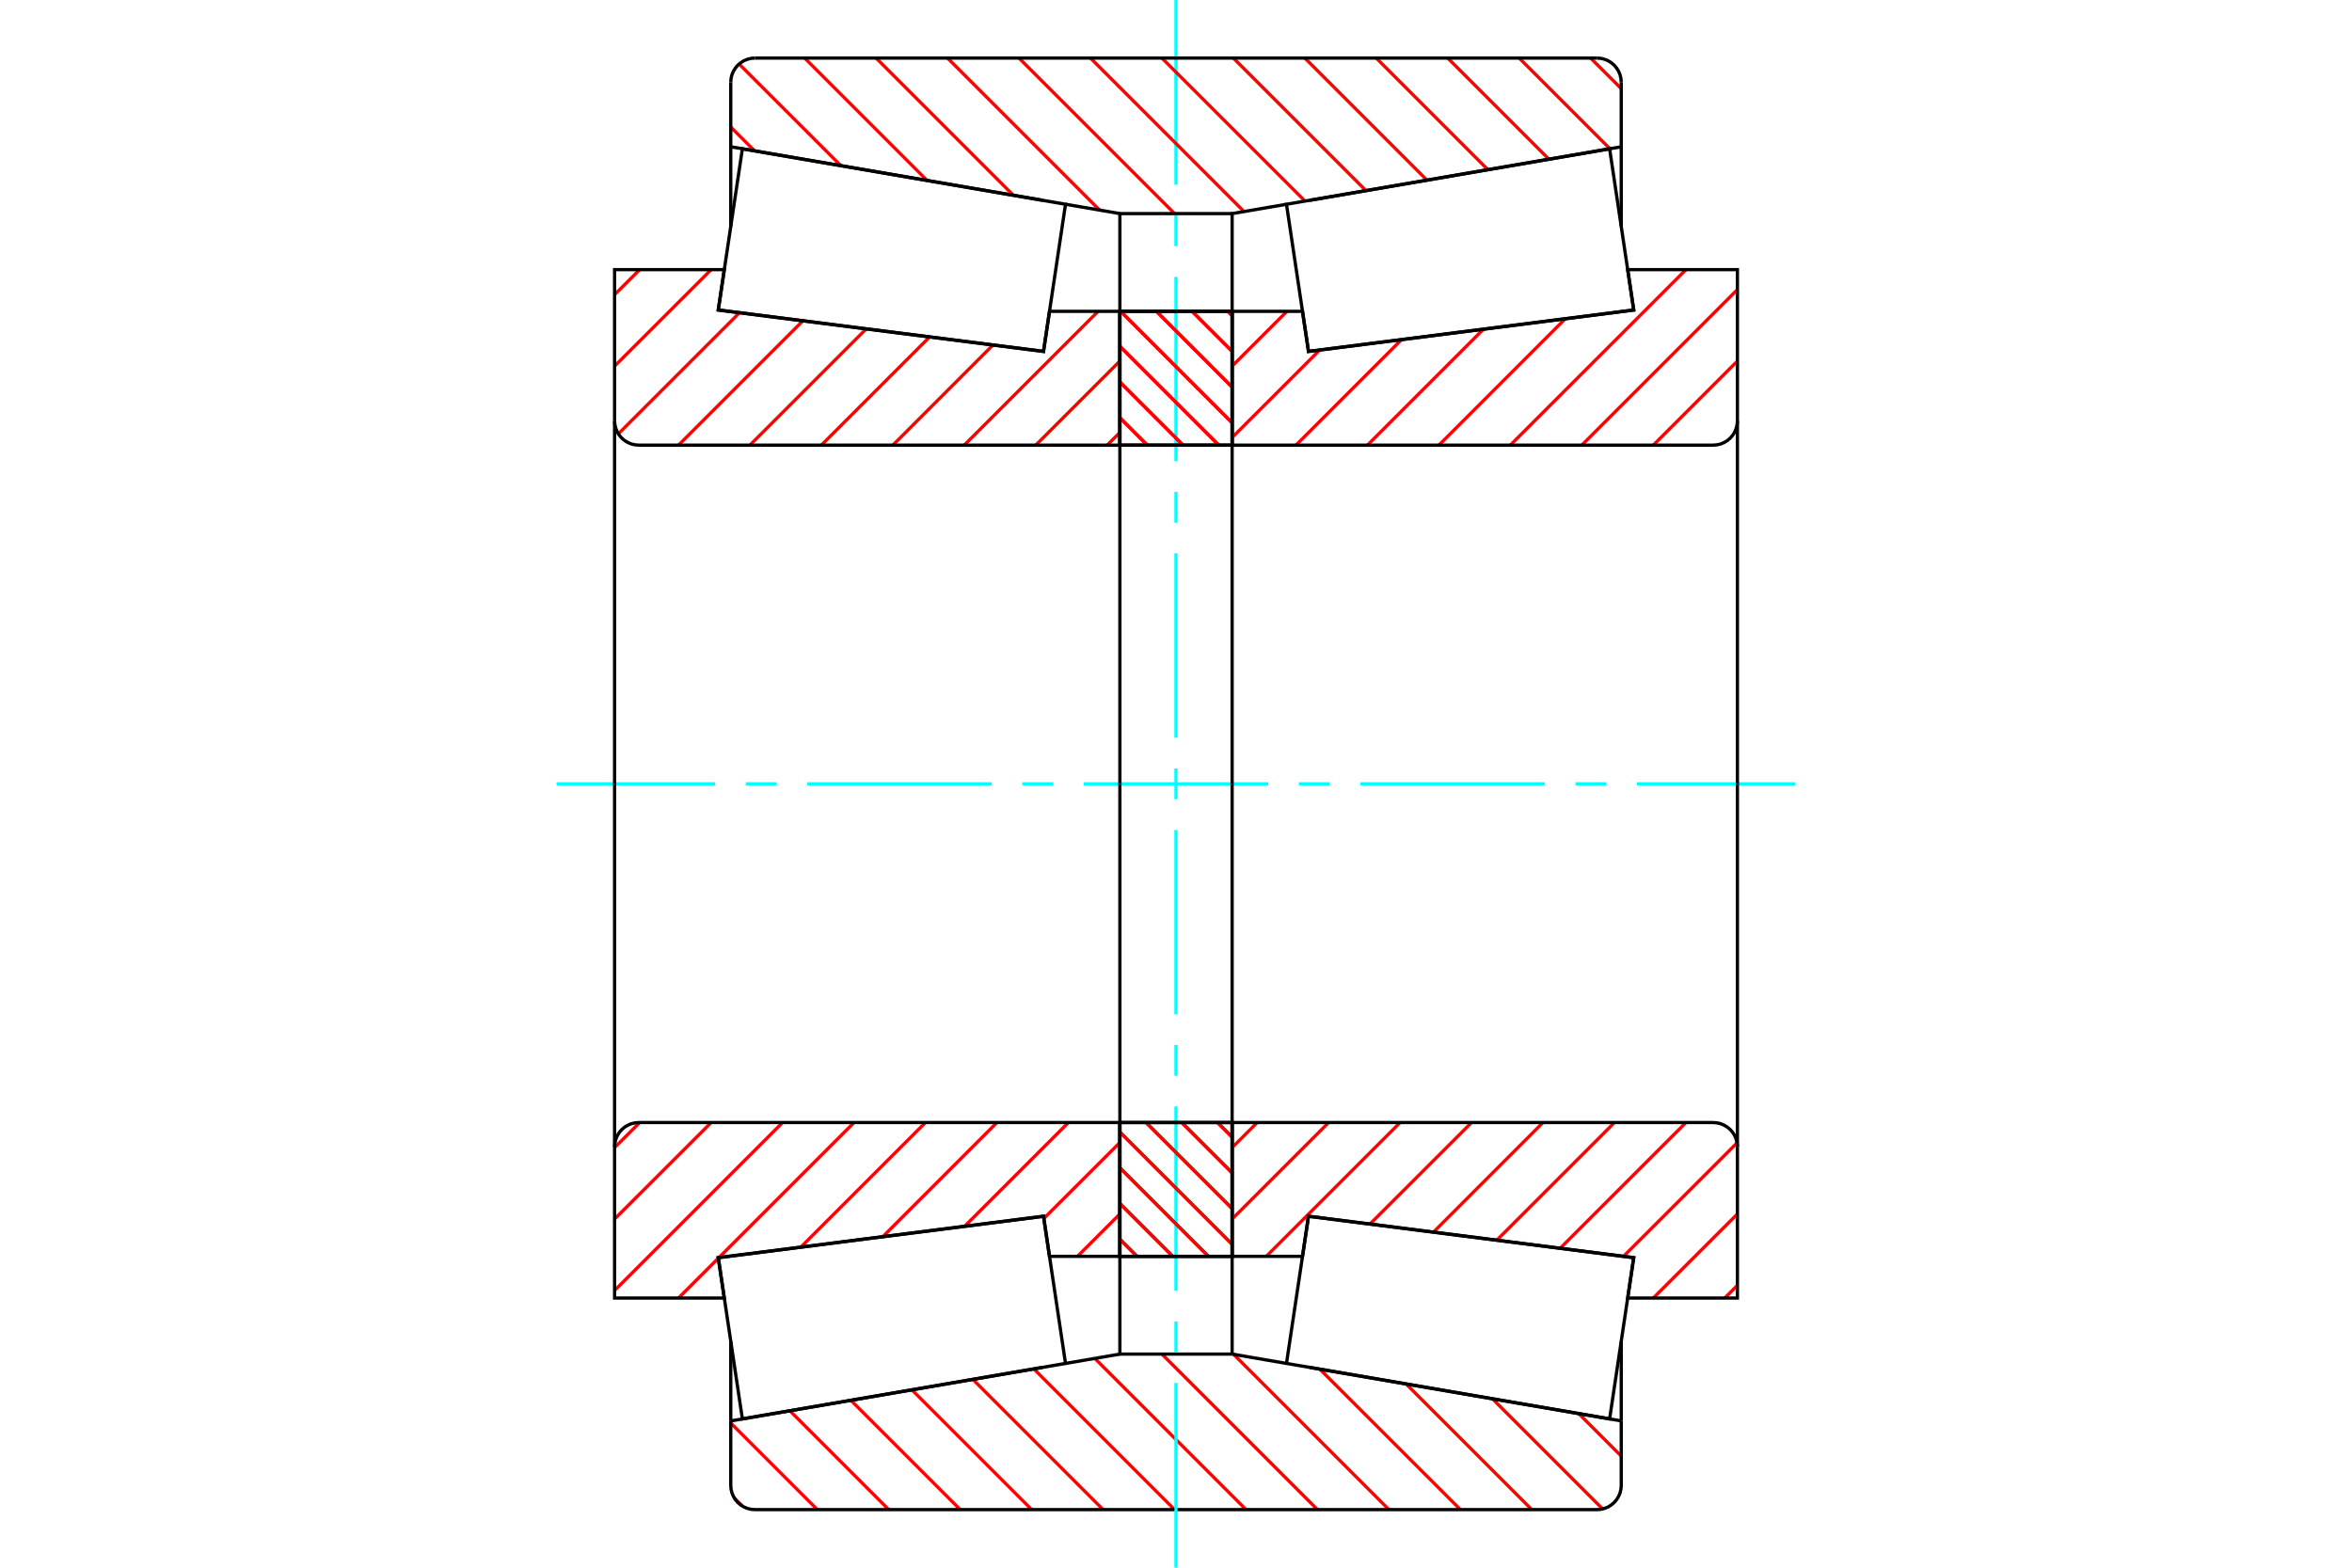 <?xml version="1.0" standalone="no"?>
<!DOCTYPE svg PUBLIC "-//W3C//DTD SVG 1.1//EN"
	"http://www.w3.org/Graphics/SVG/1.1/DTD/svg11.dtd">
<svg xmlns="http://www.w3.org/2000/svg" height="100%" width="100%" viewBox="0 0 36000 24000">
	<rect x="-1800" y="-1200" width="39600" height="26400" style="fill:#FFF"/>
	<g style="fill:none; fill-rule:evenodd" transform="matrix(1 0 0 1 0 0)">
		<g style="fill:none; stroke:#000; stroke-width:50; shape-rendering:geometricPrecision">
		</g>
		<g style="fill:none; stroke:#F00; stroke-width:50; shape-rendering:geometricPrecision">
			<line x1="24164" y1="21641" x2="24815" y2="22292"/>
			<line x1="22843" y1="21414" x2="24530" y2="23101"/>
			<line x1="21523" y1="21188" x2="23446" y2="23111"/>
			<line x1="20202" y1="20961" x2="22353" y2="23111"/>
			<line x1="18882" y1="20734" x2="21259" y2="23111"/>
			<line x1="17784" y1="20730" x2="20165" y2="23111"/>
			<line x1="16757" y1="20796" x2="19072" y2="23111"/>
			<line x1="15823" y1="20956" x2="17978" y2="23111"/>
			<line x1="14890" y1="21117" x2="16884" y2="23111"/>
			<line x1="13957" y1="21277" x2="15791" y2="23111"/>
			<line x1="13023" y1="21437" x2="14697" y2="23111"/>
			<line x1="12090" y1="21598" x2="13603" y2="23111"/>
			<line x1="11185" y1="21786" x2="12510" y2="23111"/>
			<line x1="11241" y1="22936" x2="11361" y2="23055"/>
		</g>
		<g style="fill:none; stroke:#000; stroke-width:50; shape-rendering:geometricPrecision">
			<polyline points="18000,20730 17699,20730 17141,20730 17141,19234"/>
			<line x1="15956" y1="20934" x2="11185" y2="21753"/>
			<line x1="17141" y1="20730" x2="16309" y2="20873"/>
			<line x1="11185" y1="21753" x2="11185" y2="20535"/>
			<polyline points="11185,21753 11185,22741 11190,22799 11203,22855 11226,22909 11256,22958 11294,23003 11338,23040 11387,23071 11441,23093 11498,23107 11556,23111 18000,23111 24444,23111 24502,23107 24559,23093 24613,23071 24662,23040 24706,23003 24744,22958 24774,22909 24797,22855 24810,22799 24815,22741 24815,21753"/>
			<line x1="19691" y1="20873" x2="18859" y2="20730"/>
			<line x1="24815" y1="21753" x2="20047" y2="20934"/>
			<line x1="18859" y1="20730" x2="18859" y2="19234"/>
			<line x1="18859" y1="20730" x2="18000" y2="20730"/>
			<line x1="24815" y1="21753" x2="24815" y2="20535"/>
		</g>
		<g style="fill:none; stroke:#0FF; stroke-width:50; shape-rendering:geometricPrecision">
			<line x1="8519" y1="12000" x2="10944" y2="12000"/>
			<line x1="11415" y1="12000" x2="11885" y2="12000"/>
			<line x1="12356" y1="12000" x2="15178" y2="12000"/>
			<line x1="15648" y1="12000" x2="16119" y2="12000"/>
			<line x1="16589" y1="12000" x2="19411" y2="12000"/>
			<line x1="19881" y1="12000" x2="20352" y2="12000"/>
			<line x1="20822" y1="12000" x2="23644" y2="12000"/>
			<line x1="24115" y1="12000" x2="24585" y2="12000"/>
			<line x1="25056" y1="12000" x2="27481" y2="12000"/>
			<line x1="18000" y1="24000" x2="18000" y2="21172"/>
			<line x1="18000" y1="20702" x2="18000" y2="20231"/>
			<line x1="18000" y1="19761" x2="18000" y2="16939"/>
			<line x1="18000" y1="16469" x2="18000" y2="15998"/>
			<line x1="18000" y1="15528" x2="18000" y2="12706"/>
			<line x1="18000" y1="12235" x2="18000" y2="11765"/>
			<line x1="18000" y1="11294" x2="18000" y2="8472"/>
			<line x1="18000" y1="8002" x2="18000" y2="7531"/>
			<line x1="18000" y1="7061" x2="18000" y2="4239"/>
			<line x1="18000" y1="3769" x2="18000" y2="3298"/>
			<line x1="18000" y1="2828" x2="18000" y2="0"/>
		</g>
		<g style="fill:none; stroke:#F00; stroke-width:50; shape-rendering:geometricPrecision">
			<line x1="24346" y1="889" x2="24815" y2="1357"/>
			<line x1="23253" y1="889" x2="24641" y2="2277"/>
			<line x1="22159" y1="889" x2="23707" y2="2437"/>
			<line x1="21065" y1="889" x2="22774" y2="2598"/>
			<line x1="19972" y1="889" x2="21841" y2="2758"/>
			<line x1="18878" y1="889" x2="20907" y2="2918"/>
			<line x1="17784" y1="889" x2="19974" y2="3078"/>
			<line x1="16691" y1="889" x2="19041" y2="3239"/>
			<line x1="15597" y1="889" x2="17978" y2="3270"/>
			<line x1="14503" y1="889" x2="16831" y2="3217"/>
			<line x1="13410" y1="889" x2="15511" y2="2990"/>
			<line x1="12316" y1="889" x2="14190" y2="2763"/>
			<line x1="11313" y1="980" x2="12870" y2="2536"/>
			<line x1="11185" y1="1945" x2="11550" y2="2310"/>
		</g>
		<g style="fill:none; stroke:#000; stroke-width:50; shape-rendering:geometricPrecision">
			<polyline points="18000,3270 17141,3270 17141,4766"/>
			<line x1="17141" y1="3270" x2="16309" y2="3127"/>
			<polyline points="15954,3066 11185,2247 11185,3465"/>
			<line x1="11185" y1="2247" x2="11185" y2="1259"/>
			<polyline points="11556,889 11498,893 11441,907 11387,929 11338,960 11294,997 11256,1042 11226,1091 11203,1145 11190,1201 11185,1259"/>
			<polyline points="11556,889 18000,889 24444,889"/>
			<polyline points="24815,1259 24810,1201 24797,1145 24774,1091 24744,1042 24706,997 24662,960 24613,929 24559,907 24502,893 24444,889"/>
			<polyline points="24815,1259 24815,2247 20049,3066"/>
			<polyline points="19691,3127 18859,3270 18859,4766"/>
			<line x1="18859" y1="3270" x2="18000" y2="3270"/>
			<line x1="24815" y1="2247" x2="24815" y2="3465"/>
		</g>
		<g style="fill:none; stroke:#F00; stroke-width:50; shape-rendering:geometricPrecision">
			<line x1="17141" y1="18585" x2="16492" y2="19234"/>
			<line x1="17141" y1="17491" x2="15977" y2="18654"/>
			<line x1="16353" y1="17185" x2="14765" y2="18773"/>
			<line x1="15259" y1="17185" x2="13512" y2="18933"/>
			<line x1="14165" y1="17185" x2="12258" y2="19092"/>
			<line x1="13072" y1="17185" x2="11005" y2="19252"/>
			<line x1="10995" y1="19262" x2="10385" y2="19872"/>
			<line x1="11978" y1="17185" x2="9407" y2="19756"/>
			<line x1="10885" y1="17185" x2="9407" y2="18662"/>
			<line x1="9791" y1="17185" x2="9407" y2="17569"/>
		</g>
		<g style="fill:none; stroke:#000; stroke-width:50; shape-rendering:geometricPrecision">
			<line x1="17141" y1="12000" x2="17141" y2="17185"/>
			<polyline points="17141,19234 17141,17185 9778,17185 9720,17190 9663,17203 9610,17226 9560,17256 9516,17294 9478,17338 9448,17387 9426,17441 9412,17498 9407,17556 9407,19872 11086,19872 10994,19253 15972,18619 16064,19234 17141,19234"/>
			<line x1="9407" y1="12000" x2="9407" y2="17556"/>
		</g>
		<g style="fill:none; stroke:#F00; stroke-width:50; shape-rendering:geometricPrecision">
			<line x1="17141" y1="6621" x2="16947" y2="6815"/>
			<line x1="17141" y1="5527" x2="15853" y2="6815"/>
			<line x1="16808" y1="4766" x2="14759" y2="6815"/>
			<line x1="15198" y1="5282" x2="13666" y2="6815"/>
			<line x1="14228" y1="5159" x2="12572" y2="6815"/>
			<line x1="13258" y1="5035" x2="11478" y2="6815"/>
			<line x1="12288" y1="4912" x2="10385" y2="6815"/>
			<line x1="11318" y1="4788" x2="9464" y2="6642"/>
			<line x1="10885" y1="4128" x2="9407" y2="5605"/>
			<line x1="9791" y1="4128" x2="9407" y2="4511"/>
		</g>
		<g style="fill:none; stroke:#000; stroke-width:50; shape-rendering:geometricPrecision">
			<line x1="17141" y1="12000" x2="17141" y2="6815"/>
			<polyline points="17141,4766 17141,6815 9778,6815"/>
			<polyline points="9407,6444 9412,6502 9426,6559 9448,6613 9478,6662 9516,6706 9560,6744 9610,6774 9663,6797 9720,6810 9778,6815"/>
			<polyline points="9407,6444 9407,4128 11086,4128 10994,4747 15972,5381 16064,4766 17141,4766"/>
			<line x1="9407" y1="12000" x2="9407" y2="6444"/>
		</g>
		<g style="fill:none; stroke:#F00; stroke-width:50; shape-rendering:geometricPrecision">
			<line x1="18793" y1="4766" x2="18859" y2="4832"/>
			<line x1="18246" y1="4766" x2="18859" y2="5379"/>
			<line x1="17700" y1="4766" x2="18859" y2="5926"/>
			<line x1="17153" y1="4766" x2="18859" y2="6473"/>
			<line x1="17141" y1="5301" x2="18655" y2="6815"/>
			<line x1="17141" y1="5848" x2="18108" y2="6815"/>
			<line x1="17141" y1="6395" x2="17561" y2="6815"/>
			<line x1="18635" y1="17185" x2="18859" y2="17409"/>
			<line x1="18088" y1="17185" x2="18859" y2="17956"/>
			<line x1="17541" y1="17185" x2="18859" y2="18503"/>
			<line x1="17141" y1="17331" x2="18859" y2="19050"/>
			<line x1="17141" y1="17878" x2="18496" y2="19234"/>
			<line x1="17141" y1="18425" x2="17950" y2="19234"/>
			<line x1="17141" y1="18972" x2="17403" y2="19234"/>
		</g>
		<g style="fill:none; stroke:#000; stroke-width:50; shape-rendering:geometricPrecision">
			<polyline points="18859,17185 18859,19234 17141,19234 17141,17185 18859,17185"/>
			<polyline points="18859,6815 17141,6815 17141,4766 18859,4766 18859,6815"/>
		</g>
		<g style="fill:none; stroke:#F00; stroke-width:50; shape-rendering:geometricPrecision">
			<line x1="18793" y1="4766" x2="18859" y2="4832"/>
			<line x1="18246" y1="4766" x2="18859" y2="5379"/>
			<line x1="17700" y1="4766" x2="18859" y2="5926"/>
			<line x1="17153" y1="4766" x2="18859" y2="6473"/>
			<line x1="17141" y1="5301" x2="18655" y2="6815"/>
			<line x1="17141" y1="5848" x2="18108" y2="6815"/>
			<line x1="17141" y1="6395" x2="17561" y2="6815"/>
			<line x1="18635" y1="17185" x2="18859" y2="17409"/>
			<line x1="18088" y1="17185" x2="18859" y2="17956"/>
			<line x1="17541" y1="17185" x2="18859" y2="18503"/>
			<line x1="17141" y1="17331" x2="18859" y2="19050"/>
			<line x1="17141" y1="17878" x2="18496" y2="19234"/>
			<line x1="17141" y1="18425" x2="17950" y2="19234"/>
			<line x1="17141" y1="18972" x2="17403" y2="19234"/>
		</g>
		<g style="fill:none; stroke:#000; stroke-width:50; shape-rendering:geometricPrecision">
			<polyline points="17141,6815 17141,4766 18859,4766 18859,6815 17141,6815"/>
			<polyline points="17141,17185 18859,17185 18859,19234 17141,19234 17141,17185"/>
		</g>
		<g style="fill:none; stroke:#F00; stroke-width:50; shape-rendering:geometricPrecision">
			<line x1="26593" y1="19678" x2="26398" y2="19872"/>
			<line x1="26593" y1="18585" x2="25305" y2="19872"/>
			<line x1="26588" y1="17496" x2="24850" y2="19233"/>
			<line x1="25805" y1="17185" x2="23880" y2="19110"/>
			<line x1="24711" y1="17185" x2="22910" y2="18986"/>
			<line x1="23617" y1="17185" x2="21940" y2="18863"/>
			<line x1="22524" y1="17185" x2="20969" y2="18739"/>
			<line x1="21430" y1="17185" x2="19381" y2="19234"/>
			<line x1="20336" y1="17185" x2="18859" y2="18662"/>
			<line x1="19243" y1="17185" x2="18859" y2="17569"/>
		</g>
		<g style="fill:none; stroke:#000; stroke-width:50; shape-rendering:geometricPrecision">
			<line x1="18859" y1="12000" x2="18859" y2="17185"/>
			<polyline points="18859,19234 18859,17185 26222,17185"/>
			<polyline points="26593,17556 26588,17498 26574,17441 26552,17387 26522,17338 26484,17294 26440,17256 26390,17226 26337,17203 26280,17190 26222,17185"/>
			<polyline points="26593,17556 26593,19872 24914,19872 25006,19253 20028,18619 19936,19234 18859,19234"/>
			<line x1="26593" y1="12000" x2="26593" y2="17556"/>
		</g>
		<g style="fill:none; stroke:#F00; stroke-width:50; shape-rendering:geometricPrecision">
			<line x1="26593" y1="5527" x2="25305" y2="6815"/>
			<line x1="26593" y1="4433" x2="24211" y2="6815"/>
			<line x1="25805" y1="4128" x2="23117" y2="6815"/>
			<line x1="23958" y1="4880" x2="22024" y2="6815"/>
			<line x1="22705" y1="5040" x2="20930" y2="6815"/>
			<line x1="21452" y1="5199" x2="19836" y2="6815"/>
			<line x1="20199" y1="5359" x2="18859" y2="6698"/>
			<line x1="19698" y1="4766" x2="18859" y2="5605"/>
		</g>
		<g style="fill:none; stroke:#000; stroke-width:50; shape-rendering:geometricPrecision">
			<line x1="18859" y1="12000" x2="18859" y2="6815"/>
			<polyline points="18859,4766 18859,6815 26222,6815 26280,6810 26337,6797 26390,6774 26440,6744 26484,6706 26522,6662 26552,6613 26574,6559 26588,6502 26593,6444 26593,4128 24914,4128 25006,4747 20028,5381 19936,4766 18859,4766"/>
			<line x1="26593" y1="12000" x2="26593" y2="6444"/>
			<polyline points="13274,18964 10994,19255 11363,21722 16309,20873 15972,18621 13274,18964"/>
			<polyline points="13274,5036 10994,4745 11363,2278 16309,3127 15972,5379 13274,5036"/>
			<polyline points="22726,18964 25006,19255 24637,21722 19691,20873 20028,18621 22726,18964"/>
			<polyline points="22726,5036 25006,4745 24637,2278 19691,3127 20028,5379 22726,5036"/>
		</g>
	</g>
</svg>
